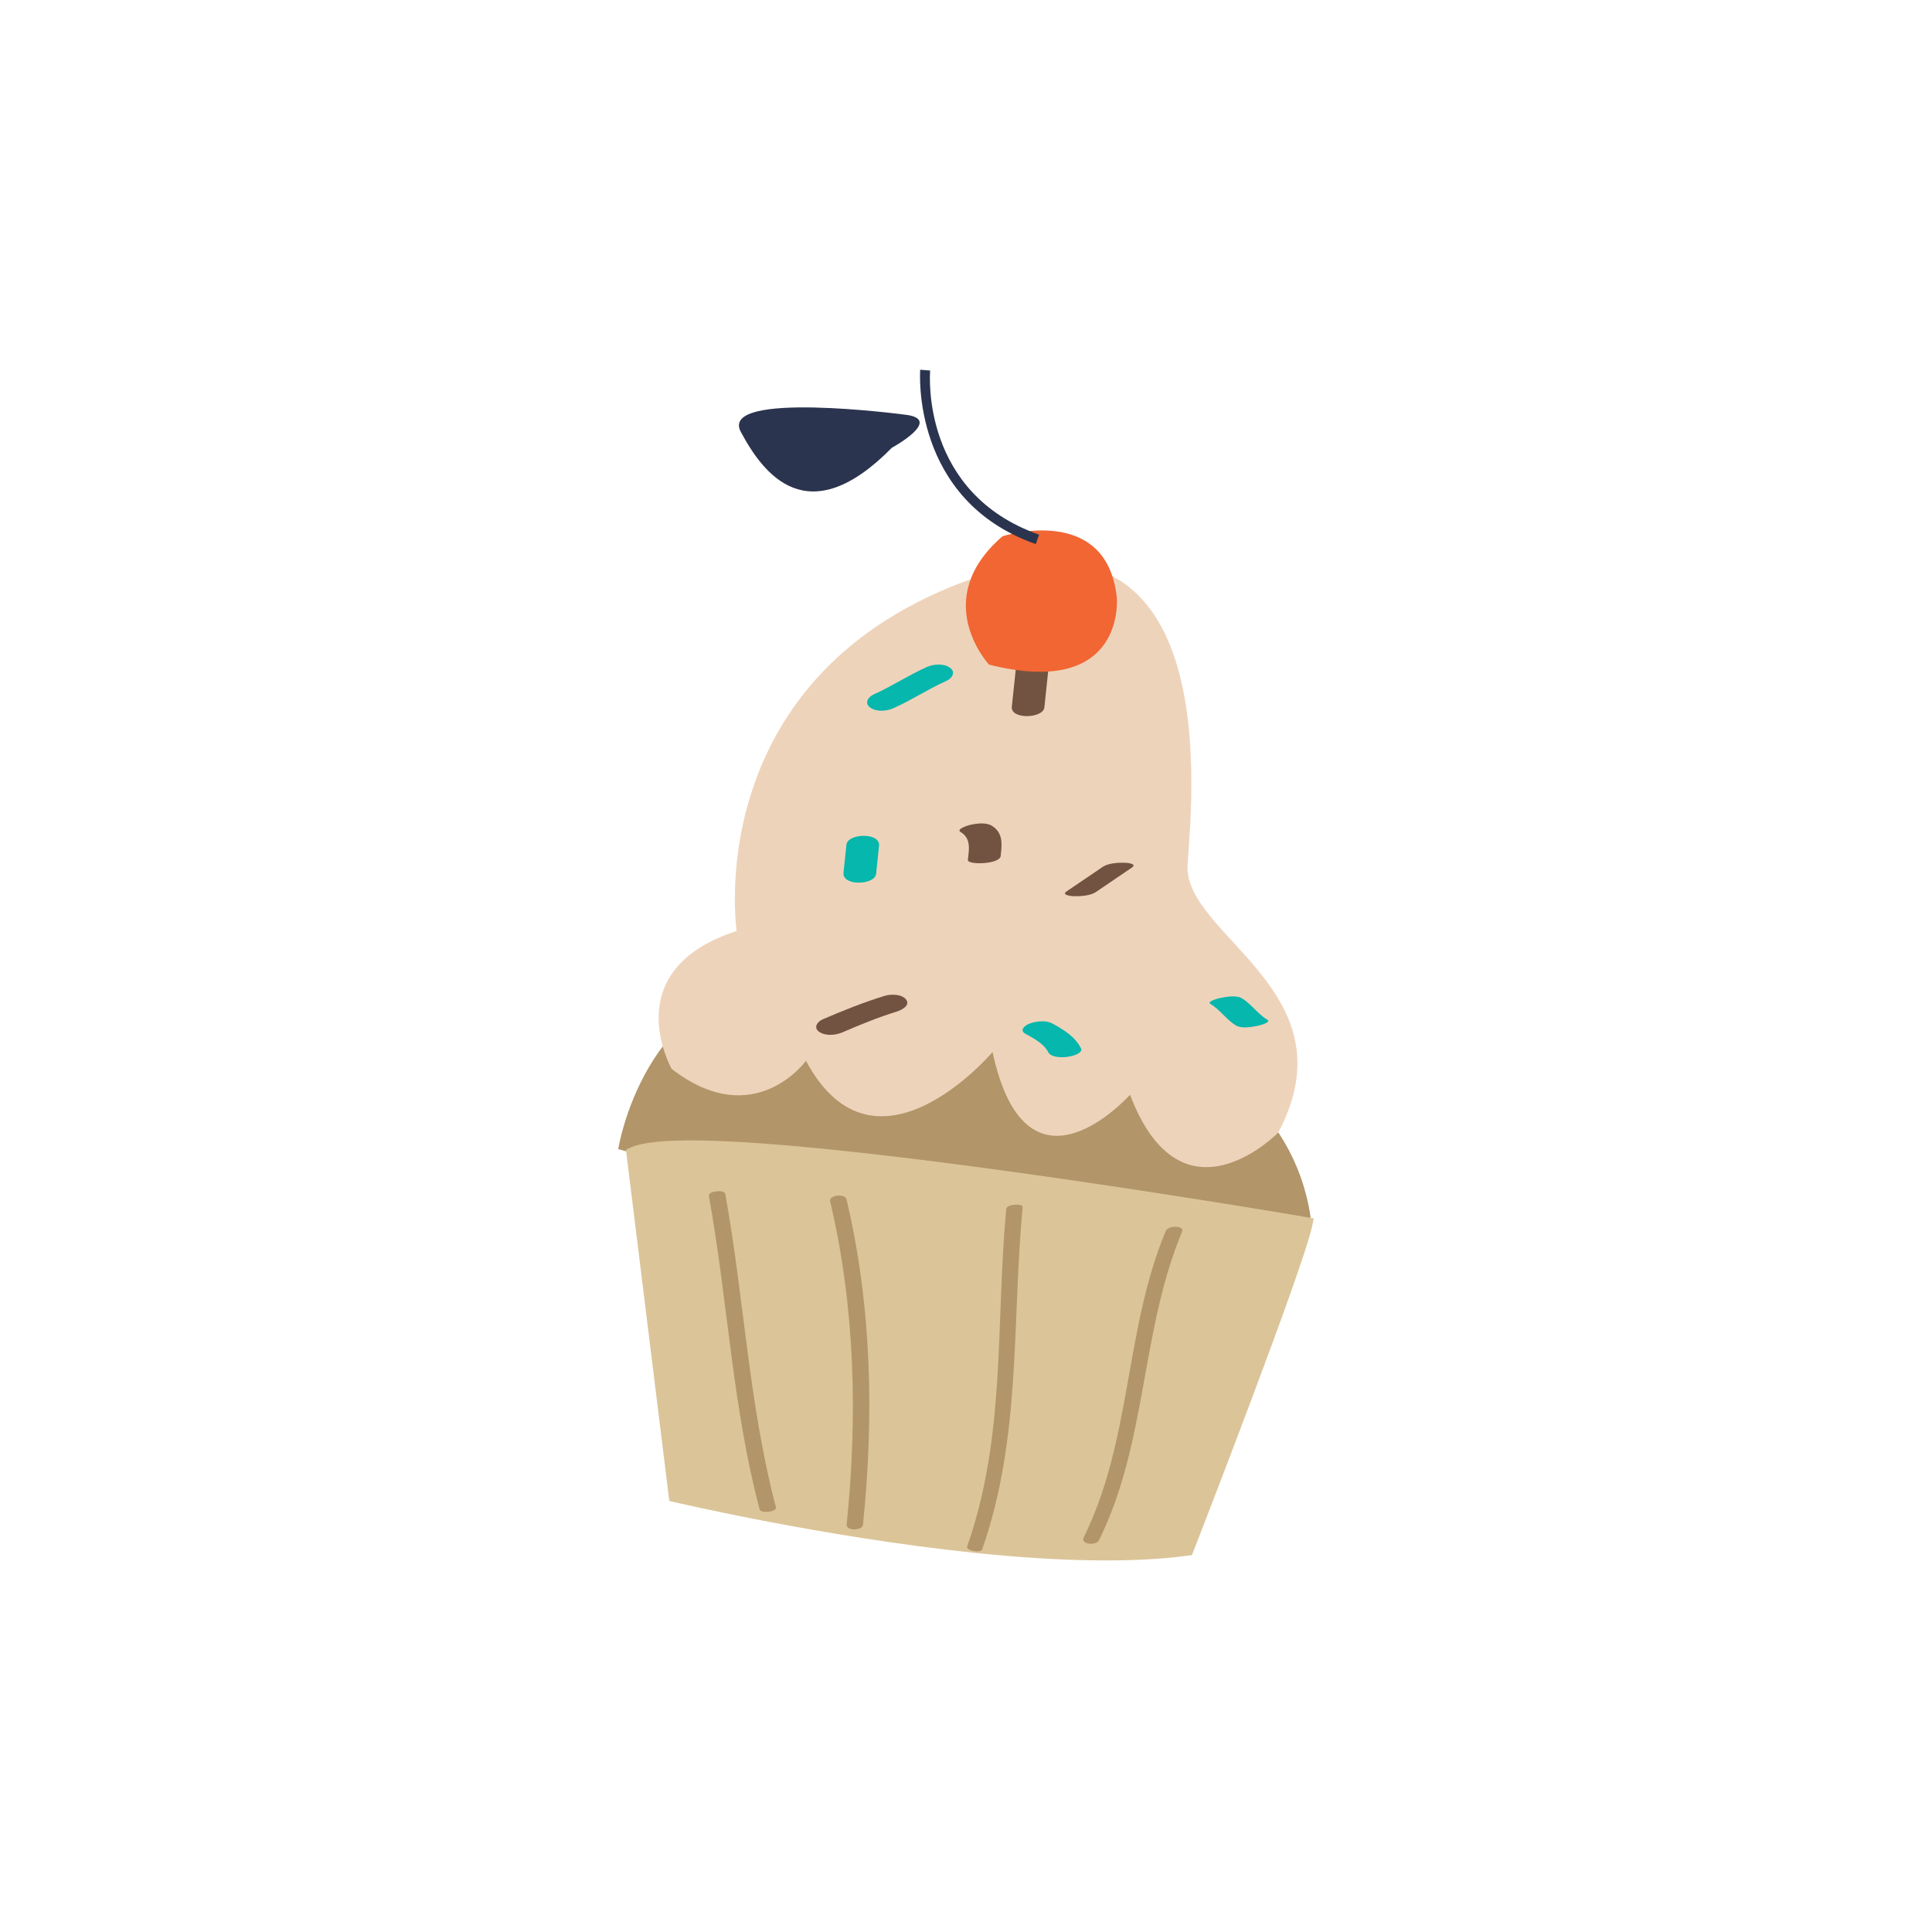 <svg data-bbox="64 38.273 72 123.263" viewBox="0 0 200 200" height="200" width="200" xmlns="http://www.w3.org/2000/svg" data-type="color">
    <g>
        <path d="M81.708 101.27C66.626 102.119 64 118.957 64 118.957c34.535 9.808 71.362 8.53 71.362 8.53-.047-.534.377-1.071.298-1.584-3.566-23.126-39.197-25.464-53.952-24.633z" fill="#B29568" data-color="1"/>
        <path d="M135.852 126.846l.148-.721-.854-.145c-.276-.048-27.824-4.751-48.152-6.88-12.271-1.285-19.374-1.387-21.713-.306l-.483.222 4.488 36.359.59.138c.151.036 15.322 3.593 30.808 5.213 0 .004 0 .002.002.002 9.134.956 16.606 1.065 22.205.322l.499-.07.159-.403c.462-1.188 11.346-29.181 12.303-33.731z" fill="#DBC498" data-color="2"/>
        <path d="M120.681 127.426c-4.284 10.266-3.511 21.655-8.493 31.719-.369.741 1.285.885 1.565.322 5.028-10.154 4.298-21.617 8.617-31.973.273-.65-1.443-.659-1.689-.068z" fill="#B29568" data-color="1"/>
        <path d="M104.168 125.134c-1.119 11.957-.005 23.417-4.045 34.946-.16.449 1.404.728 1.55.314 4.062-11.586 3.068-23.446 4.191-35.459.033-.364-1.651-.29-1.696.199z" fill="#B29568" data-color="1"/>
        <path d="M87.632 124.155c-.15-.645-1.848-.437-1.696.2 2.604 11.031 2.85 22.371 1.71 33.444-.074.714 1.625.66 1.685.055 1.152-11.156.926-22.583-1.699-33.699z" fill="#B29568" data-color="1"/>
        <path d="M75.075 123.58c-.084-.469-1.784-.278-1.695.2 1.955 10.797 2.429 21.782 5.254 32.464.126.48 1.815.255 1.695-.198-2.823-10.686-3.295-21.668-5.254-32.466z" fill="#B29568" data-color="1"/>
        <path d="M122.938 89.489c.499-7.334 3.859-39.526-23.33-29.203-27.187 10.322-23.351 36.09-23.351 36.09-12.545 4.053-6.729 14.275-6.729 14.275 8.553 6.613 13.906-.84 13.906-.84 7.178 13.434 19.314-.903 19.314-.903 3.551 16.469 14.23 4.417 14.23 4.417 5.392 14.168 15.352 3.906 15.352 3.906 7.775-14.661-9.89-20.408-9.392-27.742z" fill="#EED3BB" data-color="3"/>
        <path d="M98.329 69.115c-.666-.464-1.701-.37-2.391-.063-1.906.848-3.597 1.988-5.502 2.838-.589.263-.982.918-.344 1.363.667.464 1.703.37 2.39.061 1.908-.849 3.598-1.986 5.504-2.836.589-.263.982-.919.343-1.363z" fill="#05B7AC" data-color="4"/>
        <path d="M108.518 69.38c.144-1.37-3.25-1.22-3.367-.087-.137 1.286-.273 2.571-.408 3.858-.144 1.368 3.252 1.218 3.369.087.135-1.287.273-2.572.406-3.858z" fill="#725342" data-color="5"/>
        <path d="M90.998 87.558c.149-1.418-3.249-1.304-3.375-.114-.101.968-.205 1.931-.304 2.895-.147 1.418 3.25 1.304 3.375.112l.304-2.893z" fill="#05B7AC" data-color="4"/>
        <path d="M102.663 85.474c-.588-.353-1.529-.232-2.16-.103-.141.027-1.604.434-1.058.761 1.127.678.854 1.891.75 2.887-.058.544 3.302.462 3.392-.401.118-1.115.324-2.39-.924-3.144z" fill="#725342" data-color="5"/>
        <path d="M116.449 89.31c-.697-.02-1.729.042-2.291.425-1.247.844-2.492 1.69-3.738 2.536-.567.384.417.493.728.503.696.018 1.728-.045 2.29-.427l3.736-2.536c.568-.385-.413-.493-.725-.501z" fill="#725342" data-color="5"/>
        <path d="M93.797 103.468c-.437-.569-1.573-.58-2.216-.379-2.209.681-4.32 1.53-6.412 2.431-.57.246-1.001.876-.354 1.304.669.447 1.7.344 2.386.048 1.841-.794 3.689-1.554 5.637-2.157.541-.168 1.421-.648.959-1.247z" fill="#725342" data-color="5"/>
        <path d="M108.938 105.949c-.663-.366-1.721-.234-2.373.018-.48.186-1.08.68-.41 1.052.903.499 1.903 1.023 2.353 1.894.514 1.009 3.811.415 3.391-.401-.604-1.18-1.716-1.877-2.961-2.563z" fill="#05B7AC" data-color="4"/>
        <path d="M131.195 105.563c-1.038-.622-1.618-1.612-2.656-2.231-.544-.324-1.577-.147-2.148-.039-.107.02-1.556.359-1.079.644 1.035.619 1.619 1.611 2.656 2.231.543.325 1.576.149 2.146.04.112-.02 1.562-.36 1.081-.645z" fill="#05B7AC" data-color="4"/>
        <path d="M103.784 55.511c-7.639 6.588-1.397 13.292-1.397 13.292 14.206 3.573 13.226-6.944 13.226-6.944-1.051-9.831-11.829-6.348-11.829-6.348z" fill="#F16633" data-color="6"/>
        <path d="M96.29 38.359l-1.031-.086c-.01.133-.978 13.495 11.963 18.05l.343-.975C95.388 51.061 96.248 38.876 96.29 38.359z" fill="#2B344E" data-color="7"/>
        <path d="M93.628 42.92s-19.257-2.555-16.938 1.789c2.321 4.342 6.908 10.512 15.635 1.643 0 0 5.489-2.99 1.303-3.432z" fill="#2B344E" data-color="7"/>
    </g>
</svg>
